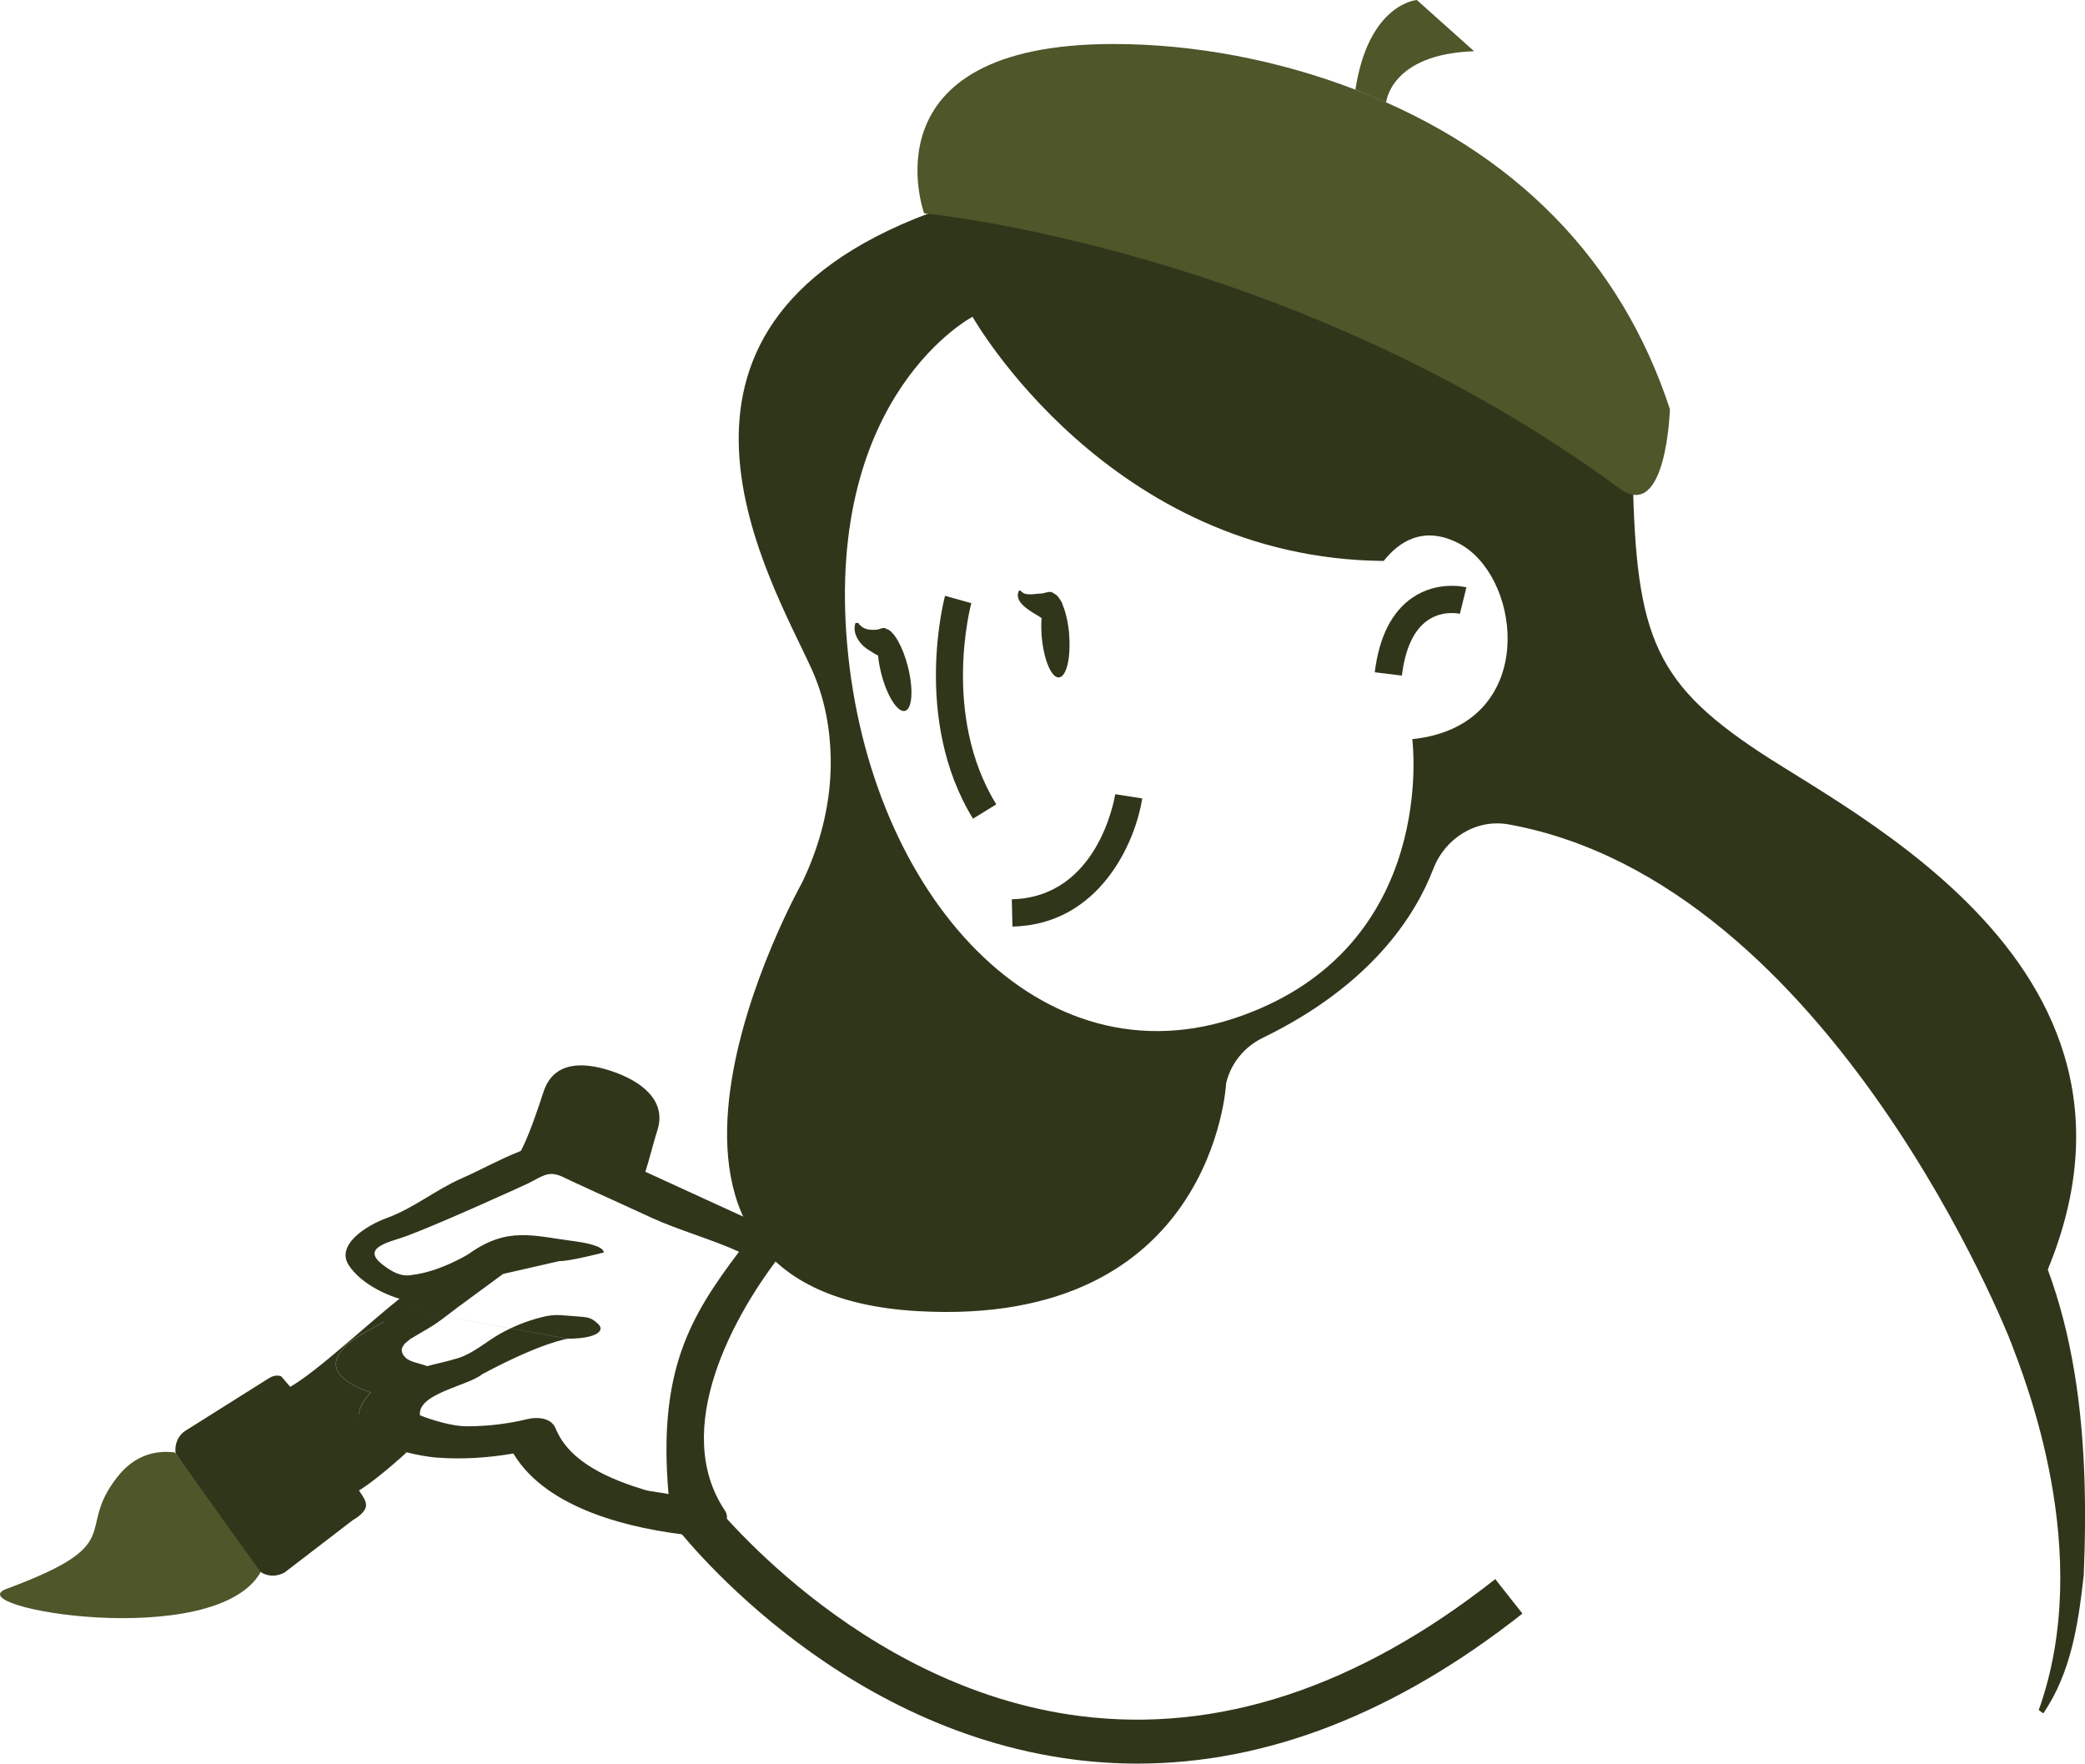 <svg xmlns="http://www.w3.org/2000/svg" id="Calque_1" viewBox="0 0 427.4 361.5"><defs><style>      .cls-1 {        fill: #4e562a;      }      .cls-2 {        fill: #30361a;      }    </style></defs><g><g><path class="cls-2" d="M251.35,222c.97-4.06,3.74-7.44,7.49-9.26,22.27-10.82,31.31-25.09,34.97-34.64,2.42-6.31,8.82-10.32,15.47-9.11,66.24,11.98,102.92,106.08,102.92,106.08,42.84-70.8-28.86-105.97-51.41-120.85-22.55-14.88-25.7-24.8-26.15-60.42-.45-35.62-80.72-73.95-144.3-50.05-63.58,23.9-32.02,75.51-23.9,93.54,2.71,6.01,3.71,12.23,3.84,17.84.21,8.92-1.99,17.77-5.87,25.8,0,0-47.12,83.76,23.66,87.82,60.84,3.49,63.28-46.75,63.28-46.75ZM294.05,150.69c-1.41.37-2.92.65-4.55.82,0,0,5.56,42.39-35.3,56.82-40.86,14.43-76.03-24.8-80.54-76.21-4.51-51.41,25.7-67.19,25.7-67.19,0,0,27.94,49.57,84.28,50.05,3.04-3.85,8.08-7.38,15.38-3.61,12.26,6.34,16.12,33.69-4.96,39.31Z"></path><path class="cls-2" d="M287.36,138.48l-5.55-.68c.89-7.24,3.48-12.38,7.7-15.28,5.2-3.57,10.85-2.19,11.09-2.13l-1.34,5.43c-.14-.04-3.56-.8-6.64,1.36-2.8,1.96-4.57,5.76-5.25,11.3Z"></path><path class="cls-2" d="M207.54,189.93l-.13-5.6c17.66-.39,21.06-20.67,21.2-21.53l5.53.86c-1.37,8.91-8.7,25.87-26.6,26.27Z"></path><path class="cls-2" d="M199.46,167.82c-12.61-20.52-5.74-45.69-5.74-45.69l5.39,1.51c-.06.22-6.19,22.85,5.11,41.24l-4.77,2.93Z"></path><g><path class="cls-2" d="M219.17,129.98c-.2-2.3-.67-4.35-1.28-5.86-.12-.43-.3-.83-.56-1.18-.01-.02-.03-.04-.04-.06-.04-.05-.07-.1-.11-.15-.36-.56-.74-.92-1.13-1.07-.04-.03-.11-.09-.15-.12-.73-.52-1.6.06-2.41.12-1.25,0-3.31.57-4.07-.4,0,0-.47-.3-.47-.3-1.33,2.24,1.92,4.1,3.48,5.05.36.19.72.45,1.08.68-.08,1.15-.08,2.42.03,3.76.41,4.78,1.99,8.54,3.54,8.41,1.55-.13,2.48-4.11,2.07-8.89Z"></path><path class="cls-2" d="M181.69,128.9s0,0,0,0c-.63-.47-1.36.15-2.04.18-1.42.12-2.88-.07-3.72-1.4h-.56c-.79,2.18.97,4.59,2.86,5.65.57.35,1.15.78,1.76,1.03.11,1.13.32,2.36.64,3.64,1.18,4.65,3.37,8.1,4.88,7.72,1.51-.38,1.77-4.46.59-9.11-1.06-4.17-2.93-7.36-4.39-7.69Z"></path></g><path class="cls-2" d="M417.91,350.54c11.59-32.34-2.93-68.05-5.71-75.47-1.7-4.52-5.52-31.52-5.47-36.64l1.09-.38c18.21,24.28,20.54,55.6,19.32,84.88-1.1,9.75-2.55,19.9-8.3,28.28l-.92-.69h0Z"></path><g><path class="cls-1" d="M189.44,43.74s-12.63-34.72,38.78-34.72c16.66,0,33.88,3.31,49.62,9.36,32.83,12.61,54.52,35.14,64.47,65.49,0,0-.67,23.38-10.37,16.23-66.71-49.15-142.49-56.37-142.49-56.37Z"></path><path class="cls-1" d="M290.45,0s-9.89.68-12.61,18.38l6.3,2.61s.89-9.92,18.03-10.49l-11.72-10.49Z"></path></g></g><g><path class="cls-2" d="M126.22,241.97c.84.59,3.96.86,4.8,1.45,1.36-2.6,2.56-8.02,3.76-11.82,1.91-6.08-3.41-10.05-9.45-12.06-6.1-2.03-11.88-1.85-13.89,4.2-.93,2.8-3.34,10.2-5.05,12.8,3.73-.72,7.47-.96,11.02.11,3.3.99,6.02,3.35,8.81,5.32Z"></path><path class="cls-1" d="M56.06,287.38l-7.67,4.83-7.77,4.89s-.07.24.07.48l3.42,4.65c.18.15.31.25.31.25l.16.38,11.39,15.49,13.68-10.47-2.67-4.03-10.91-16.47Z"></path><path class="cls-2" d="M36.05,298.03l15.41,22.03.36.49c.88,1.48,2.34,2.36,3.93,2.42.86.03,1.76-.18,2.62-.67l13.9-10.67c.95-.53,2.43-1.6,2.71-2.69.31-1.18-.69-2.3-1.39-3.43h0c2.29-1.35,6.59-4.89,9.77-7.82-8.39-3.03-11.47-5.91-8.99-10.14.46-.78,1.01-1.48,1.62-2.1-3.84-1.39-8.68-3.83-6.67-7.57,1.62-3.01,5.45-4.68,8.27-6.32.33-.19.65-.39.98-.59,0,0,0,0,0,0,.21-.19.43.21.64.03.83-.69,2.11-1.25,2.98-1.89.12-.09,3.96-2.78,4.08-2.87-.39.02-1.82-.16-2.22-.16-.61,0-.69-.38-1.4-.49-7.58,6.01-17.5,15.43-23.15,18.68l-1.88-2.17c-1.12-.38-2.04.15-2.44.37l-16.96,10.67c-1.04.59-1.79,1.58-2.11,2.79-.18.67-.2,1.38-.08,2.1"></path><path class="cls-1" d="M24.09,302.7c-8.93,11.29,2.66,13.56-22.77,22.99-10.31,3.83,42.9,12.93,52.11-3.45l-17.58-24.52c-3.88-.48-8.18.45-11.76,4.98Z"></path><path class="cls-2" d="M78.58,270.97s0,0,0,0c-.33.19-.65.4-.98.59-2.82,1.64-6.65,3.32-8.27,6.32-2.01,3.74,2.82,6.18,6.67,7.57-.61.63-1.15,1.32-1.62,2.1-2.49,4.23.68,7.03,4.89,8.79,3.66,1.53,8.11,2.27,10.34,2.44,5.15.38,10.47.05,15.62-.85,6.88,11.52,24.39,15.53,36.69,16.81,2.34.24,8.93-1.73,6.62-5.2-10.98-16.52,1.56-39.91,12.36-53.44,1.24-1.56-.39-2.98-1.65-3.56-6.62-3.03-13.24-6.07-19.86-9.1-3.21-1.47-6.41-2.94-9.62-4.41-.94-.43-1.88-.86-2.82-1.29-3.1-1.42-6.21-3.24-9.64-3.61-3.69-.4-7.32.52-10.85,1.91-4.09,1.61-8.06,3.85-11.83,5.5-5.41,2.38-9.78,6.09-15.33,8.12-4.35,1.58-10.49,5.58-7.8,9.69,2.58,3.94,8.52,6.79,13.3,7.55M82.2,268.21,116.36,274.4c5.42.02,7.88-1.46,6.25-3.02-1.77-1.69-2.43-1.33-6.21-1.69-2.34-.22-3.35-.21-5.57.36-2.78.7-5.47,1.79-8.03,3.18-2.9,1.58-5.72,4.17-8.89,5.15-2.26.7-3.74.96-6.36,1.65-1.15-.5-3.39-.81-4.32-1.65-.12-.1-.47-.55-.52-.57-.11-.19-.22-.38-.28-.59-.07-.24-.06-.47-.08-.71.06-.13.1-.26.16-.39.11-.22.27-.41.39-.62.09-.08.18-.18.27-.26.24-.22.5-.43.76-.63.08-.06.17-.13.25-.19h0c1.31-.79,2.64-1.56,3.96-2.34,2-1.19,3.78-2.7,5.64-4.08,3.11-2.3,6.23-4.57,9.34-6.87l11.55-2.64c1.8.12,9.11-1.76,9.11-1.76-.07-1.39-4.24-2.07-5.77-2.27-8.96-1.17-13.98-3.11-21.98,2.6,0,0-5.87,3.64-11.63,4.28-2.2.45-4.21-.74-6.06-2.19-4.53-3.55,1.92-4.62,5.04-5.81,5.35-2.04,10.6-4.38,15.84-6.69.55-.24,1.09-.5,1.64-.74,2.43-1.08,4.86-2.16,7.27-3.28,1.28-.59,2.98-1.75,4.37-1.96,1.59-.24,2.99.65,4.37,1.29,3.33,1.55,6.68,3.07,10.02,4.59,2.23,1.02,4.46,2.05,6.69,3.07,5.42,2.49,12.49,4.47,17.91,6.96-10,13.26-16.65,24.33-14.45,49.68-1.17-.3-3.69-.51-4.85-.86-6.79-2.08-15.41-5.47-18.29-12.6-.89-2.2-3.73-2.41-5.77-1.92-4.04.99-8.28,1.48-12.43,1.48-2.9,0-6.88-1.18-9.61-2.25-.56-4.48,9.79-6,12.74-8.42,12.32-6.6,17.53-7.27,17.53-7.27Z"></path></g></g><path class="cls-2" d="M233.19,361.5c-4.37,0-8.73-.28-13.1-.84-49.88-6.42-81.08-47-82.38-48.73l7.18-5.43c.3.39,30.34,39.35,76.43,45.24,28.32,3.62,56.98-5.82,85.19-28.06l5.57,7.07c-25.93,20.44-52.41,30.75-78.89,30.75Z"></path></svg>